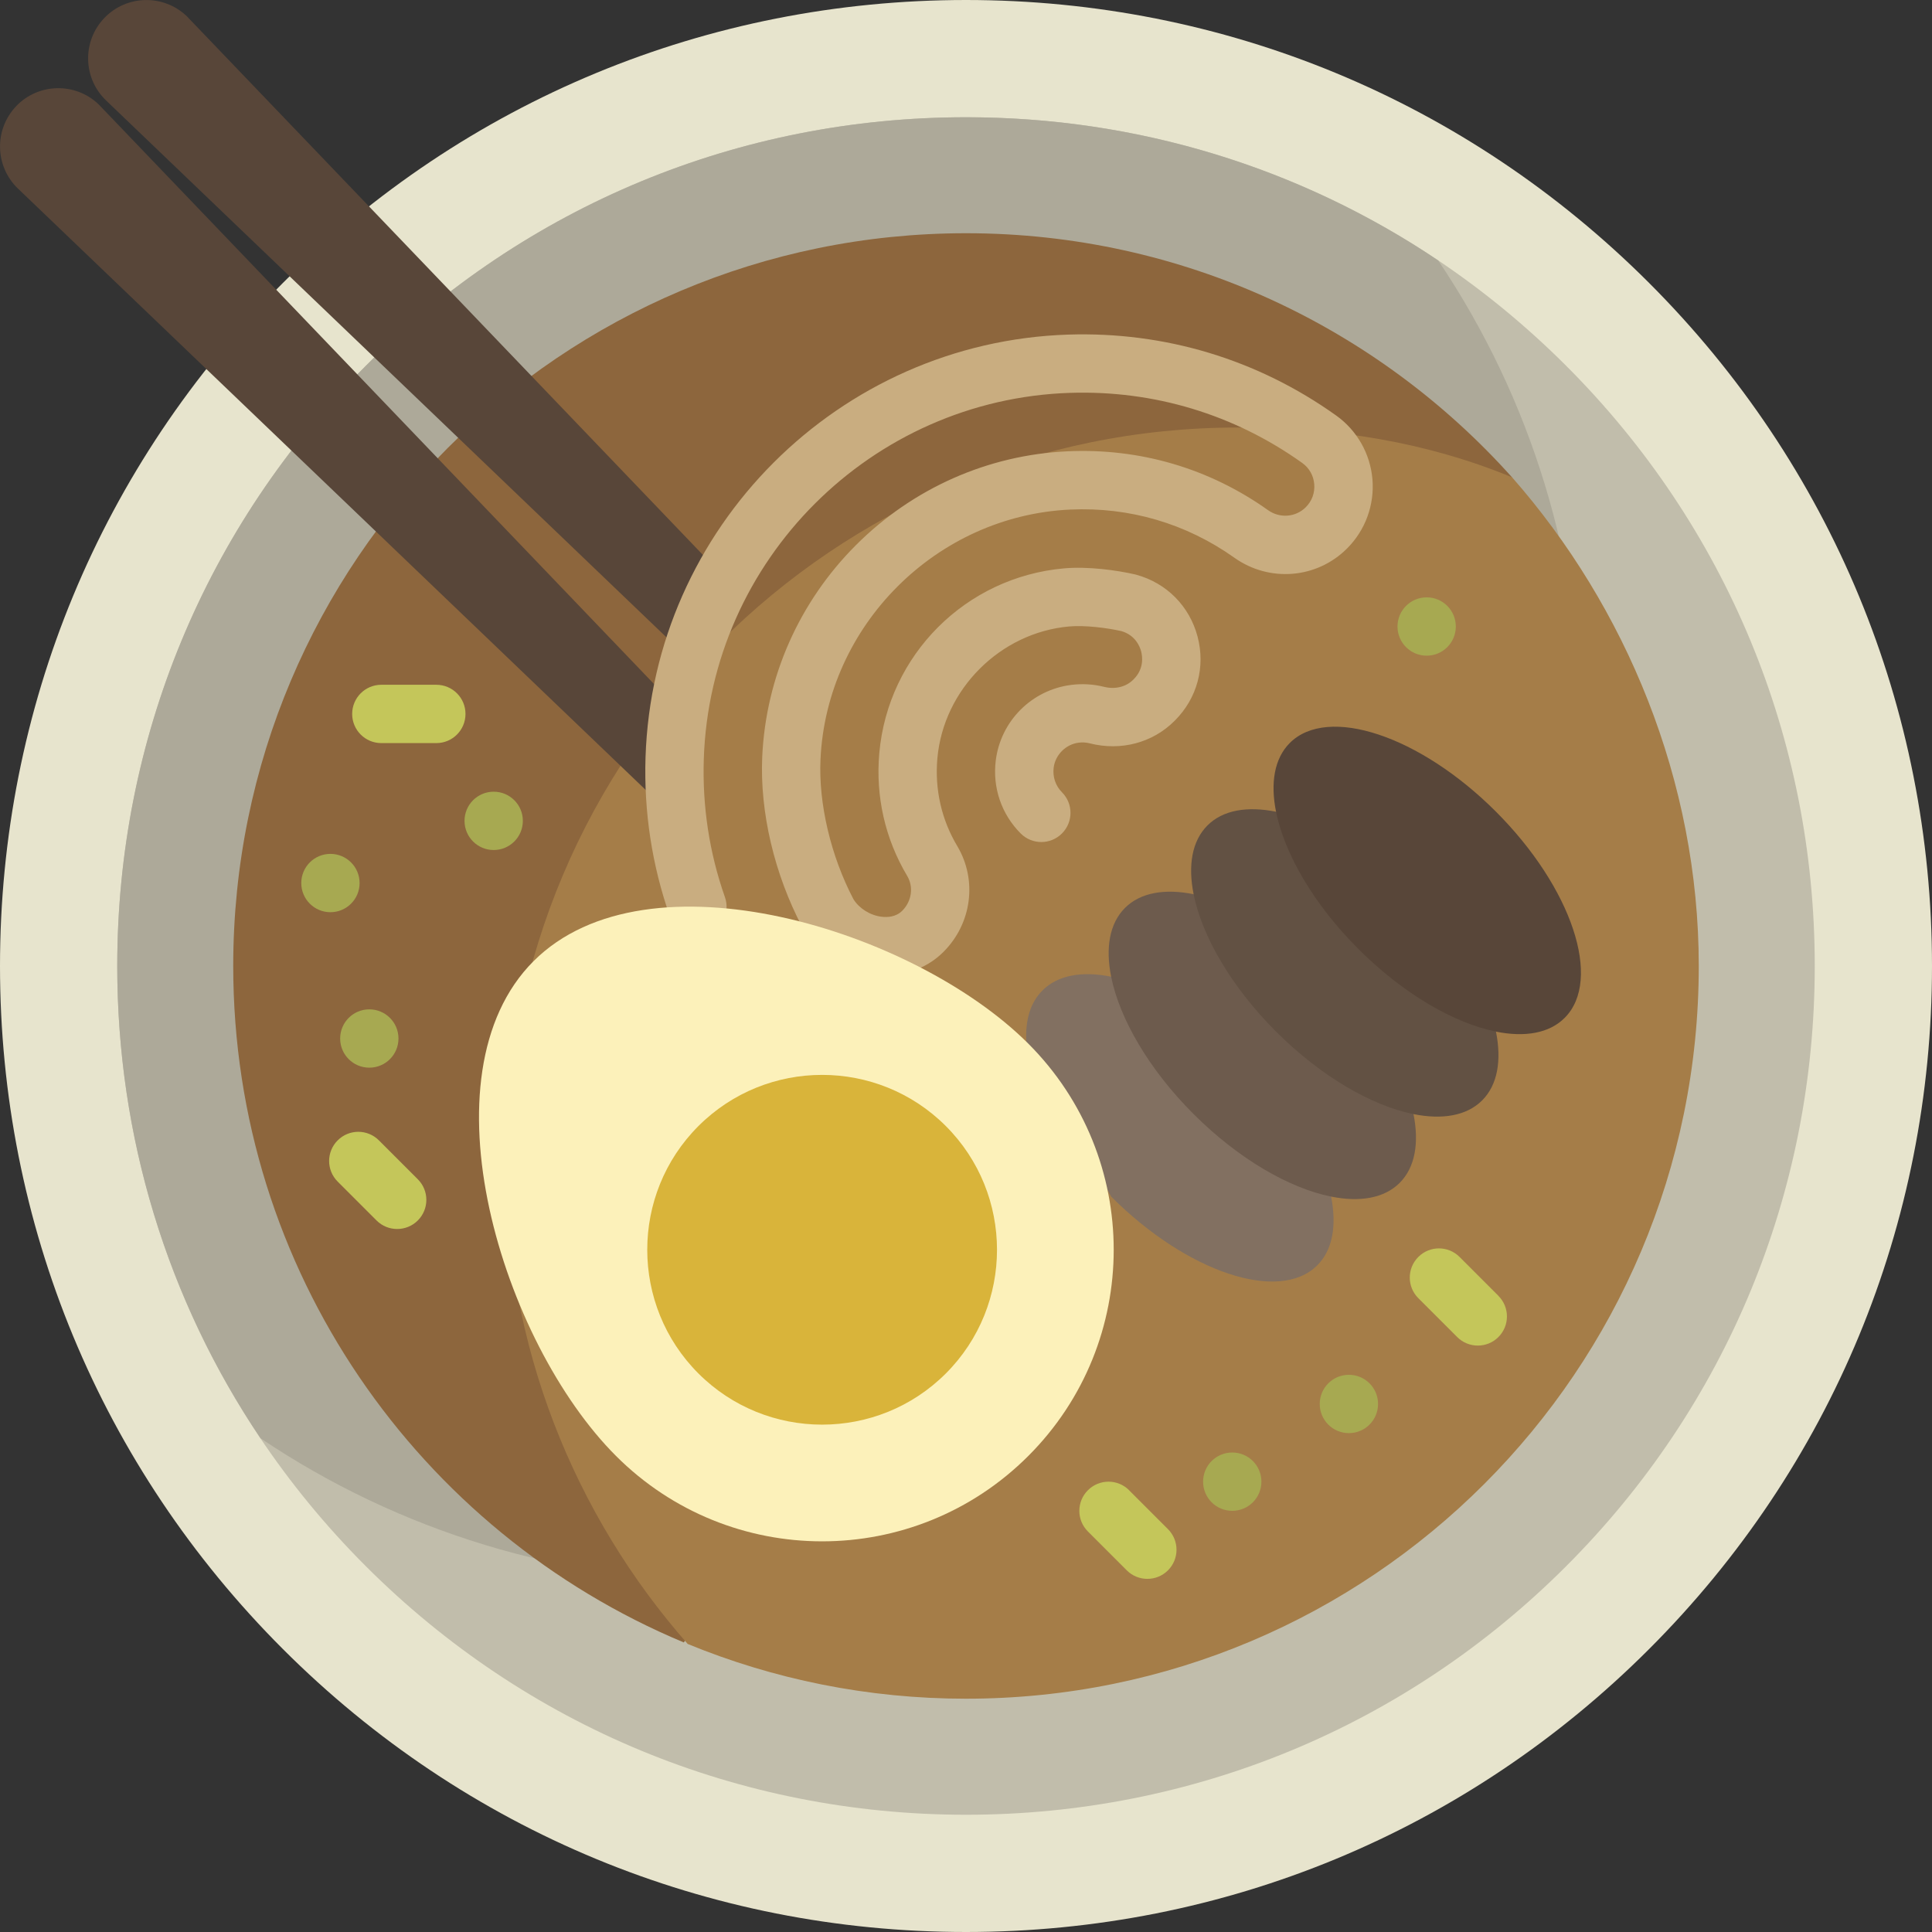 <!-- Generated by IcoMoon.io -->
<svg version="1.1" xmlns="http://www.w3.org/2000/svg" width="32" height="32" viewBox="0 0 32 32">
<rect x="0" y="0" width="32" height="32" fill="#333333" stroke="none"/>
<title>ramen</title>
<path fill="#e7e4cd" d="M16 32c-4.274 0-8.292-1.664-11.314-4.686s-4.686-7.040-4.686-11.314 1.664-8.292 4.686-11.314c3.022-3.022 7.040-4.686 11.314-4.686s8.292 1.664 11.314 4.686c3.022 3.022 4.686 7.040 4.686 11.314s-1.664 8.292-4.686 11.314c-3.022 3.022-7.040 4.686-11.314 4.686z"></path>
<path fill="#c1bdab" d="M16 30.058c-3.755 0-7.285-1.462-9.941-4.117s-4.117-6.186-4.117-9.941 1.462-7.285 4.117-9.941 6.185-4.117 9.941-4.117 7.285 1.462 9.941 4.117 4.117 6.185 4.117 9.941-1.462 7.285-4.117 9.941-6.186 4.117-9.941 4.117z"></path>
<path fill="#ada999" d="M16 1.942c-3.755 0-7.285 1.462-9.941 4.117s-4.117 6.186-4.117 9.941c0 2.827 0.829 5.527 2.373 7.822 2.295 1.543 4.995 2.373 7.822 2.373 3.755 0 7.285-1.462 9.941-4.117s4.117-6.185 4.117-9.941c0-2.827-0.829-5.527-2.373-7.822-2.295-1.543-4.995-2.373-7.822-2.373z"></path>
<path fill="#8d663d" d="M16 3.863c-6.703 0-12.137 5.434-12.137 12.137 0 5.047 3.080 9.374 7.463 11.204l13.718-19.298c-2.222-2.481-5.451-4.043-9.044-4.043z"></path>
<path fill="#a57d48" d="M8.37 19.219c0 3.070 1.14 5.873 3.020 8.010 1.421 0.584 2.978 0.907 4.61 0.907 6.703 0 12.137-5.434 12.137-12.137 0-3.070-1.213-5.956-3.093-8.094-1.421-0.584-2.905-0.824-4.537-0.824-6.703 0-12.137 5.434-12.137 12.137z"></path>
<path fill="#827061" d="M22.046 19.819l-3.642-3.642c-0.476-0.096-0.882-0.029-1.138 0.228-0.203 0.203-0.287 0.499-0.266 0.849l1.404 2.565c1.257 1.257 2.786 1.767 3.415 1.138 0.256-0.256 0.323-0.662 0.228-1.138z"></path>
<path fill="#6d5b4d" d="M23.412 18.453l-3.642-3.642c-0.476-0.096-0.882-0.029-1.138 0.228s-0.323 0.662-0.228 1.138c0.139 0.692 0.621 1.532 1.366 2.276s1.585 1.227 2.276 1.366c0.476 0.096 0.882 0.029 1.138-0.228s0.323-0.662 0.228-1.138z"></path>
<path fill="#625143" d="M24.778 17.087l-3.642-3.642c-0.476-0.096-0.882-0.029-1.138 0.228s-0.323 0.662-0.228 1.138c0.139 0.692 0.621 1.532 1.366 2.276s1.585 1.227 2.276 1.366c0.476 0.096 0.882 0.029 1.138-0.228s0.323-0.662 0.228-1.138z"></path>
<path fill="#584639" d="M24.778 17.087c0.476 0.096 0.882 0.029 1.138-0.228 0.629-0.629 0.119-2.157-1.138-3.415s-2.786-1.767-3.415-1.138c-0.256 0.256-0.323 0.662-0.228 1.138 0.139 0.692 0.621 1.532 1.366 2.276s1.585 1.227 2.276 1.366z"></path>
<path fill="#584639" d="M3.094 0.269c-0.385-0.369-0.997-0.356-1.366 0.029s-0.356 0.997 0.029 1.366l9.672 9.266c0.138-0.482 0.328-0.941 0.564-1.373-4.23-4.415-8.895-9.283-8.899-9.288z"></path>
<path fill="#584639" d="M0.269 1.758c-0.369 0.385-0.356 0.997 0.029 1.366l10.922 10.463c-0.040-0.337-0.056-0.681-0.045-1.030 0.009-0.269 0.034-0.534 0.073-0.794-4.401-4.593-9.608-10.029-9.614-10.034-0.385-0.369-0.997-0.356-1.366 0.029z"></path>
<path fill="#c9ad80" d="M14.669 16.154c-0.062 0-0.125-0.004-0.189-0.012-0.492-0.062-0.933-0.348-1.18-0.765l-0.012-0.021c-0.463-0.879-0.705-1.909-0.663-2.824 0.061-1.319 0.612-2.563 1.553-3.504s2.185-1.493 3.504-1.553c1.198-0.055 2.347 0.282 3.321 0.975 0.195 0.139 0.458 0.118 0.625-0.049 0.102-0.102 0.152-0.238 0.14-0.382-0.012-0.143-0.083-0.268-0.199-0.351-1.127-0.805-2.458-1.206-3.846-1.161-3.294 0.107-5.959 2.771-6.066 6.066-0.025 0.784 0.092 1.554 0.35 2.286 0.089 0.252-0.044 0.527-0.295 0.616s-0.527-0.044-0.616-0.295c-0.297-0.846-0.433-1.733-0.404-2.638 0.124-3.801 3.198-6.876 7-7 1.602-0.052 3.137 0.411 4.439 1.34 0.346 0.247 0.565 0.633 0.601 1.057 0.035 0.426-0.118 0.843-0.42 1.145-0.501 0.502-1.287 0.566-1.868 0.153-0.797-0.566-1.736-0.842-2.717-0.797-2.218 0.102-4.035 1.919-4.137 4.137-0.034 0.734 0.17 1.599 0.546 2.317 0.095 0.153 0.276 0.267 0.465 0.29 0.099 0.012 0.239 0.005 0.343-0.099 0.157-0.157 0.191-0.394 0.082-0.577-0.366-0.614-0.526-1.317-0.462-2.035 0.145-1.628 1.432-2.914 3.059-3.059 0.394-0.035 0.866 0.029 1.177 0.1l0.019 0.005c0.502 0.137 0.882 0.519 1.016 1.023s-0.006 1.024-0.375 1.392l-0.007 0.007c-0.363 0.363-0.888 0.502-1.403 0.371-0.059-0.015-0.121-0.019-0.184-0.011-0.213 0.027-0.387 0.201-0.414 0.414-0.019 0.152 0.031 0.3 0.137 0.407 0.189 0.189 0.189 0.494 0 0.683s-0.494 0.189-0.683 0c-0.319-0.319-0.469-0.76-0.413-1.21 0.082-0.654 0.597-1.169 1.251-1.251 0.183-0.023 0.365-0.012 0.542 0.032 0.183 0.046 0.364 0.002 0.484-0.118l0.007-0.007c0.176-0.176 0.145-0.381 0.124-0.462-0.021-0.079-0.095-0.269-0.328-0.336-0.238-0.054-0.606-0.1-0.864-0.077-1.143 0.102-2.081 1.040-2.183 2.183-0.046 0.514 0.068 1.017 0.329 1.454 0.336 0.563 0.242 1.284-0.229 1.754-0.25 0.25-0.592 0.386-0.958 0.386z"></path>
<path fill="#fcf1ba" d="M17.032 17.286c1.886 1.886 1.886 4.943 0 6.829s-4.943 1.886-6.829 0-3.252-6.309-1.366-8.195 6.309-0.52 8.195 1.366z"></path>
<path fill="#d9b43a" d="M15.666 22.749c-1.13 1.13-2.968 1.13-4.098 0s-1.13-2.968 0-4.098c1.13-1.13 2.968-1.13 4.098 0s1.13 2.968 0 4.098z"></path>
<path fill="#a7a951" d="M24.113 10.377c0 0.267-0.216 0.483-0.483 0.483s-0.483-0.216-0.483-0.483c0-0.267 0.216-0.483 0.483-0.483s0.483 0.216 0.483 0.483z"></path>
<path fill="#c4c65a" d="M24.819 21.463l-0.644-0.644c-0.189-0.189-0.494-0.189-0.683 0s-0.189 0.494 0 0.683l0.644 0.644c0.094 0.094 0.218 0.141 0.341 0.141s0.247-0.047 0.341-0.141c0.189-0.189 0.189-0.494 0-0.683z"></path>
<path fill="#c4c65a" d="M18.702 24.683c-0.189-0.189-0.494-0.189-0.683 0s-0.189 0.494 0 0.683l0.644 0.644c0.094 0.094 0.218 0.141 0.341 0.141s0.247-0.047 0.341-0.141c0.189-0.189 0.189-0.494 0-0.683l-0.644-0.644z"></path>
<path fill="#a7a951" d="M20.893 24.541c0 0.267-0.216 0.483-0.483 0.483s-0.483-0.216-0.483-0.483c0-0.267 0.216-0.483 0.483-0.483s0.483 0.216 0.483 0.483z"></path>
<path fill="#a7a951" d="M22.825 23.254c0 0.267-0.216 0.483-0.483 0.483s-0.483-0.216-0.483-0.483c0-0.267 0.216-0.483 0.483-0.483s0.483 0.216 0.483 0.483z"></path>
<path fill="#c4c65a" d="M6.578 20.356c-0.124 0-0.247-0.047-0.341-0.141l-0.644-0.644c-0.189-0.189-0.189-0.494 0-0.683s0.494-0.189 0.683 0l0.644 0.644c0.189 0.189 0.189 0.494 0 0.683-0.094 0.094-0.218 0.141-0.341 0.141z"></path>
<path fill="#a7a951" d="M8.66 13.596c0 0.267-0.216 0.483-0.483 0.483s-0.483-0.216-0.483-0.483c0-0.267 0.216-0.483 0.483-0.483s0.483 0.216 0.483 0.483z"></path>
<path fill="#a7a951" d="M5.956 14.626c0 0.267-0.216 0.483-0.483 0.483s-0.483-0.216-0.483-0.483c0-0.267 0.216-0.483 0.483-0.483s0.483 0.216 0.483 0.483z"></path>
<path fill="#a7a951" d="M6.6 17.201c0 0.267-0.216 0.483-0.483 0.483s-0.483-0.216-0.483-0.483c0-0.267 0.216-0.483 0.483-0.483s0.483 0.216 0.483 0.483z"></path>
<path fill="#c4c65a" d="M7.227 12.308h-0.911c-0.267 0-0.483-0.216-0.483-0.483s0.216-0.483 0.483-0.483h0.911c0.267 0 0.483 0.216 0.483 0.483s-0.216 0.483-0.483 0.483z"></path>
</svg>
